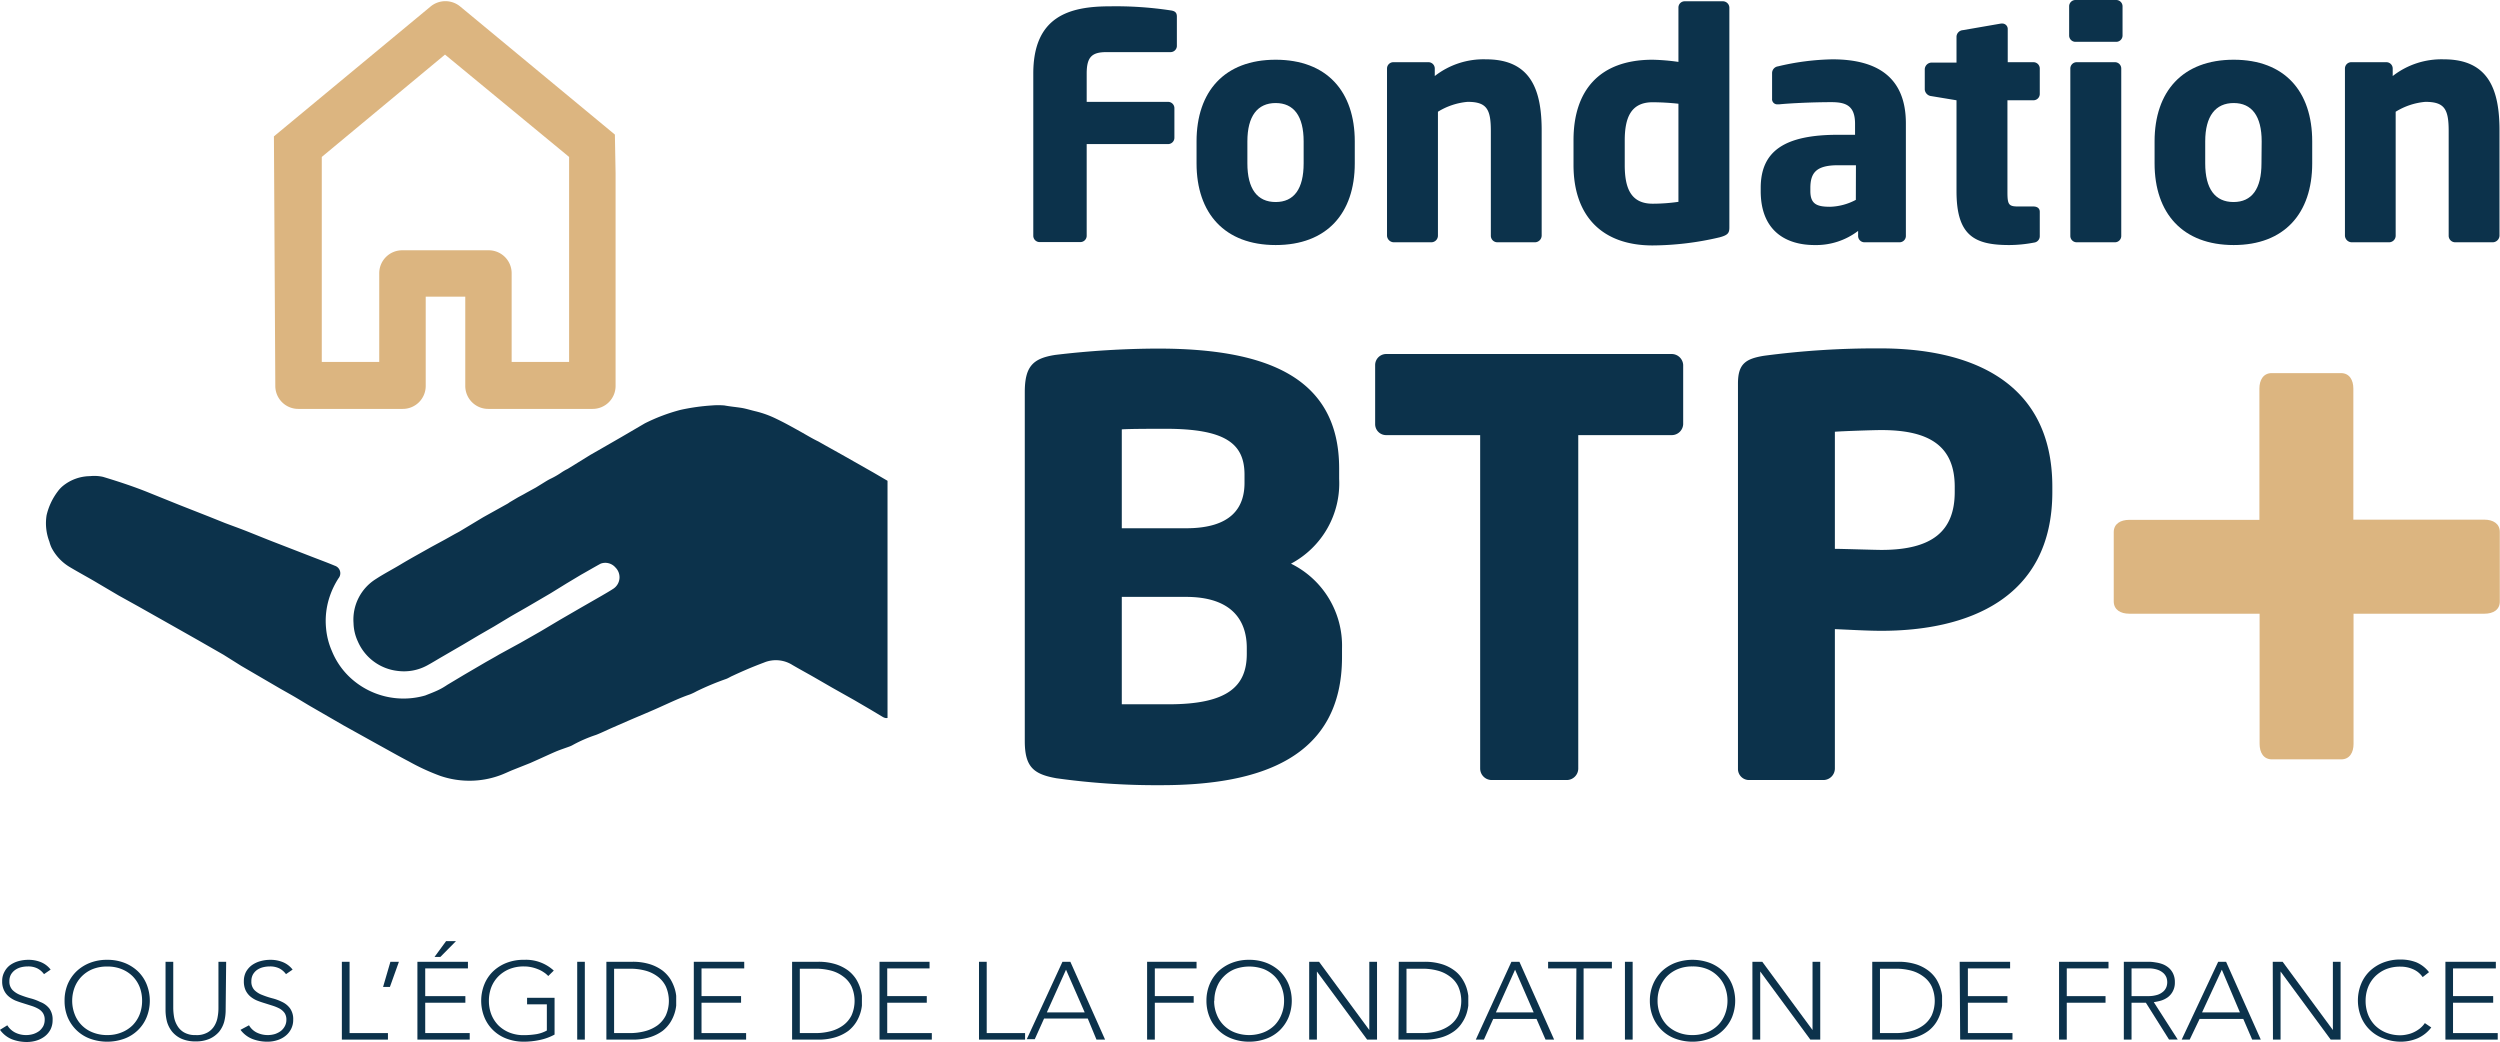 <svg xmlns="http://www.w3.org/2000/svg" viewBox="0 0 252.81 105.34"><defs><style>.cls-1{fill:#0c324b;}.cls-2{fill:#dcb580;}</style></defs><g id="Calque_2" data-name="Calque 2"><g id="Calque_1-2" data-name="Calque 1"><path class="cls-1" d="M117.44,79.4a72.77,72.77,0,0,1-10.61-.7c-2.33-.41-3.2-1.16-3.2-3.77V39.66c0-2.61.82-3.42,3.08-3.77a89.6,89.6,0,0,1,10.38-.64c11,0,18.33,2.9,18.33,12.12v1.05A9.19,9.19,0,0,1,130.55,57a9.25,9.25,0,0,1,5.16,8.58v.87C135.71,76.61,127.48,79.4,117.44,79.4ZM125.85,48c0-3.19-2-4.64-8-4.64-.93,0-3.6,0-4.41.06v10h6.5c4.58,0,5.91-2.09,5.91-4.59Zm.23,17.52c0-2.78-1.51-5.16-6.14-5.16h-6.5V71.22l4.75,0c6,0,7.89-1.85,7.89-5.1Z"/><path class="cls-1" d="M169,44h-9.4V77.71a1.17,1.17,0,0,1-1.16,1.17h-7.6a1.17,1.17,0,0,1-1.16-1.17V44h-9.46a1.11,1.11,0,0,1-1.16-1.1v-6a1.12,1.12,0,0,1,1.16-1.1H169a1.17,1.17,0,0,1,1.21,1.1v6A1.16,1.16,0,0,1,169,44Z"/><path class="cls-1" d="M190.25,63.79c-1.39,0-3.25-.11-4.7-.17V77.71a1.17,1.17,0,0,1-1.16,1.17h-7.48a1.12,1.12,0,0,1-1.16-1.11v-39c0-2,.81-2.49,2.61-2.79a86.12,86.12,0,0,1,11.77-.75c8.76,0,17.41,3.08,17.41,14v.52C207.54,60.6,198.89,63.79,190.25,63.79Zm7.42-14.56c0-4.12-2.55-5.74-7.42-5.74-.81,0-4,.11-4.7.17V55.5c.64,0,4.06.11,4.7.11,5.16,0,7.42-1.91,7.42-5.86Z"/><path class="cls-2" d="M251.25,62.06H238V75.23c0,.86-.39,1.56-1.25,1.56h-7c-.86,0-1.25-.7-1.25-1.56V62.06H215.31c-.86,0-1.56-.39-1.56-1.25v-7c0-.85.7-1.24,1.56-1.24h13.17V39.29c0-.85.39-1.56,1.25-1.56h7c.86,0,1.25.71,1.25,1.56V52.55h13.25c.86,0,1.56.39,1.56,1.24v7C252.81,61.67,252.11,62.06,251.25,62.06Z"/><path class="cls-1" d="M118.34,5.27h-6.45c-1.49,0-2,.51-2,2.17V10.3h8.23a.64.64,0,0,1,.64.63v3a.64.64,0,0,1-.64.64h-8.23v9.27a.64.64,0,0,1-.64.64h-4.13a.64.64,0,0,1-.63-.64V7.44c0-5.79,3.65-6.8,7.75-6.8a36.91,36.91,0,0,1,6.13.41c.45.06.64.22.64.63v3A.64.64,0,0,1,118.34,5.27Z"/><path class="cls-1" d="M129,24.78c-5.15,0-8-3.2-8-8.26V14.3c0-5.05,2.82-8.26,8-8.26S137,9.25,137,14.3v2.22C137,21.58,134.17,24.78,129,24.78Zm2.83-10.48c0-2.57-1-3.88-2.83-3.88s-2.86,1.31-2.86,3.88v2.22c0,2.58,1,3.91,2.86,3.91s2.83-1.33,2.83-3.91Z"/><path class="cls-1" d="M155.24,24.5h-3.85a.66.66,0,0,1-.63-.67V13.25c0-2.22-.42-2.95-2.35-2.95a6.84,6.84,0,0,0-3,1V23.83a.67.67,0,0,1-.64.67h-3.84a.7.7,0,0,1-.67-.67V6.93a.64.64,0,0,1,.64-.64h3.56a.64.64,0,0,1,.63.64v.76A8,8,0,0,1,150.28,6c4.61,0,5.62,3.21,5.62,7.21V23.83A.69.69,0,0,1,155.24,24.5Z"/><path class="cls-1" d="M173.89,24a30.15,30.15,0,0,1-6.77.82c-5.14,0-8-3-8-8.13V14.17c0-5,2.6-8.13,8-8.13a21.44,21.44,0,0,1,2.61.22V.76a.63.63,0,0,1,.63-.63h3.85a.66.66,0,0,1,.67.63V23C174.88,23.55,174.75,23.77,173.89,24Zm-4.16-13.51a25.21,25.21,0,0,0-2.61-.15c-2.25,0-2.82,1.65-2.82,3.87v2.48c0,2.26.57,3.91,2.82,3.91a18.37,18.37,0,0,0,2.61-.19Z"/><path class="cls-1" d="M192.1,24.5h-3.56a.64.64,0,0,1-.64-.64v-.51a7,7,0,0,1-4.41,1.43c-2.77,0-5.44-1.33-5.44-5.46V19c0-3.71,2.39-5.37,7.82-5.37h1.72V12.52c0-1.81-.89-2.19-2.39-2.19-2,0-4.29.12-5.27.22h-.16a.52.52,0,0,1-.57-.57V7.4a.69.69,0,0,1,.6-.69A25.35,25.35,0,0,1,185.3,6c4.57,0,7.43,1.84,7.43,6.48V23.86A.64.64,0,0,1,192.1,24.5Zm-4.42-7.79h-1.81c-2.22,0-2.8.77-2.8,2.32v.29c0,1.33.67,1.59,2,1.59a5.88,5.88,0,0,0,2.6-.7Z"/><path class="cls-1" d="M205.7,24.53a13.6,13.6,0,0,1-2.51.25c-3.5,0-5.34-.92-5.34-5.43V10.14l-2.54-.42a.74.74,0,0,1-.67-.66V7a.7.7,0,0,1,.67-.67h2.54V3.69a.69.69,0,0,1,.64-.64l3.87-.67h.1a.55.55,0,0,1,.57.54V6.29h2.61a.64.64,0,0,1,.63.64V9.5a.64.64,0,0,1-.63.64H203v9.24c0,1.27.1,1.5,1.05,1.5h1.56c.41,0,.66.19.66.54v2.47A.65.65,0,0,1,205.7,24.53Z"/><path class="cls-1" d="M214,4.23h-4.13a.64.64,0,0,1-.63-.64V.64a.64.64,0,0,1,.63-.64H214a.64.64,0,0,1,.64.64V3.59A.64.64,0,0,1,214,4.23Zm-.12,20.27H210a.64.64,0,0,1-.64-.64V6.93a.64.64,0,0,1,.64-.64h3.88a.64.64,0,0,1,.63.64V23.86A.64.64,0,0,1,213.84,24.5Z"/><path class="cls-1" d="M225.88,24.78c-5.15,0-8-3.2-8-8.26V14.3c0-5.05,2.83-8.26,8-8.26s7.94,3.21,7.94,8.26v2.22C233.82,21.58,231,24.78,225.88,24.78Zm2.83-10.48c0-2.57-1-3.88-2.83-3.88S223,11.73,223,14.3v2.22c0,2.58,1,3.91,2.86,3.91s2.83-1.33,2.83-3.91Z"/><path class="cls-1" d="M252.1,24.5h-3.85a.66.66,0,0,1-.63-.67V13.25c0-2.22-.42-2.95-2.36-2.95a6.81,6.81,0,0,0-3,1V23.83a.67.67,0,0,1-.64.67H237.8a.7.7,0,0,1-.67-.67V6.93a.64.64,0,0,1,.63-.64h3.56a.64.64,0,0,1,.64.64v.76A8,8,0,0,1,247.14,6c4.61,0,5.62,3.21,5.62,7.21V23.83A.7.7,0,0,1,252.1,24.5Z"/><path class="cls-1" d="M.74,103.68a2,2,0,0,0,.8.74,2.45,2.45,0,0,0,1.11.25,2.48,2.48,0,0,0,.73-.11,2.12,2.12,0,0,0,.6-.31,1.72,1.72,0,0,0,.4-.49,1.47,1.47,0,0,0,.14-.64,1.21,1.21,0,0,0-.18-.68,1.4,1.4,0,0,0-.49-.44,3.67,3.67,0,0,0-.69-.29l-.79-.25c-.27-.08-.53-.17-.79-.27a2.74,2.74,0,0,1-.68-.41,1.79,1.79,0,0,1-.49-.63,2,2,0,0,1-.19-.93,1.88,1.88,0,0,1,.22-.93A2,2,0,0,1,1,97.61a2.68,2.68,0,0,1,.85-.41,3.81,3.81,0,0,1,1-.14,3.33,3.33,0,0,1,1.27.23,2.35,2.35,0,0,1,1,.76l-.67.46a1.91,1.91,0,0,0-.69-.59,2.07,2.07,0,0,0-.94-.19,2.84,2.84,0,0,0-.72.09,1.89,1.89,0,0,0-.59.28,1.51,1.51,0,0,0-.41.46,1.37,1.37,0,0,0-.15.66,1.22,1.22,0,0,0,.32.9,2.27,2.27,0,0,0,.79.5,9.08,9.08,0,0,0,1,.33,4.92,4.92,0,0,1,1,.37A2.08,2.08,0,0,1,5,102a1.87,1.87,0,0,1,.32,1.15,2.08,2.08,0,0,1-.21.95,2.11,2.11,0,0,1-.57.69,2.62,2.62,0,0,1-.83.43,3.24,3.24,0,0,1-1,.15,4.15,4.15,0,0,1-1.52-.28A2.77,2.77,0,0,1,0,104.14Z"/><path class="cls-1" d="M6.53,101.2a4.27,4.27,0,0,1,.31-1.66,4,4,0,0,1,.89-1.31,4.21,4.21,0,0,1,1.36-.86,4.7,4.7,0,0,1,1.75-.31,4.73,4.73,0,0,1,1.75.31,4.21,4.21,0,0,1,1.36.86,3.83,3.83,0,0,1,.88,1.31,4.47,4.47,0,0,1,0,3.32,3.83,3.83,0,0,1-.88,1.31,3.9,3.9,0,0,1-1.36.86,5.09,5.09,0,0,1-3.5,0,3.9,3.9,0,0,1-1.36-.86,4,4,0,0,1-.89-1.31A4.3,4.3,0,0,1,6.53,101.2Zm.77,0a3.78,3.78,0,0,0,.25,1.36,3.17,3.17,0,0,0,1.82,1.84,3.85,3.85,0,0,0,1.47.27,3.76,3.76,0,0,0,1.46-.27,3.34,3.34,0,0,0,1.12-.73,3.3,3.3,0,0,0,.71-1.11,3.78,3.78,0,0,0,.24-1.36,3.83,3.83,0,0,0-.24-1.37,3.26,3.26,0,0,0-.71-1.1A3.37,3.37,0,0,0,12.3,98a3.76,3.76,0,0,0-1.46-.26A3.85,3.85,0,0,0,9.37,98a3.32,3.32,0,0,0-1.11.74,3.26,3.26,0,0,0-.71,1.1A3.83,3.83,0,0,0,7.3,101.2Z"/><path class="cls-1" d="M22.82,102.12a4.78,4.78,0,0,1-.15,1.21,2.84,2.84,0,0,1-.51,1,2.76,2.76,0,0,1-.95.71,3.38,3.38,0,0,1-1.43.27,3.41,3.41,0,0,1-1.43-.27,2.63,2.63,0,0,1-.94-.71,2.86,2.86,0,0,1-.52-1,4.78,4.78,0,0,1-.15-1.21V97.26h.78v4.67a5.88,5.88,0,0,0,.08.9,2.51,2.51,0,0,0,.33.89,1.85,1.85,0,0,0,.68.68,2.2,2.2,0,0,0,1.17.27A2.2,2.2,0,0,0,21,104.4a1.88,1.88,0,0,0,.69-.68,2.5,2.5,0,0,0,.32-.89,4.84,4.84,0,0,0,.08-.9V97.26h.78Z"/><path class="cls-1" d="M25.18,103.68a1.87,1.87,0,0,0,.79.74,2.52,2.52,0,0,0,1.11.25,2.55,2.55,0,0,0,.74-.11,2.2,2.2,0,0,0,.59-.31,1.57,1.57,0,0,0,.4-.49,1.34,1.34,0,0,0,.15-.64,1.21,1.21,0,0,0-.18-.68,1.6,1.6,0,0,0-.49-.44,4.33,4.33,0,0,0-.69-.29l-.79-.25c-.27-.08-.54-.17-.79-.27a2.63,2.63,0,0,1-.69-.41,1.91,1.91,0,0,1-.49-.63,2.14,2.14,0,0,1-.18-.93,2,2,0,0,1,.21-.93,2.15,2.15,0,0,1,.59-.68,2.74,2.74,0,0,1,.86-.41,3.73,3.73,0,0,1,1-.14,3.3,3.3,0,0,1,1.27.23,2.38,2.38,0,0,1,1,.76l-.67.46a1.91,1.91,0,0,0-.69-.59,2.13,2.13,0,0,0-.94-.19,2.84,2.84,0,0,0-.72.09,1.85,1.85,0,0,0-.6.28,1.48,1.48,0,0,0-.4.46,1.37,1.37,0,0,0-.15.66,1.22,1.22,0,0,0,.31.9,2.23,2.23,0,0,0,.8.5,8.49,8.49,0,0,0,1,.33,4.84,4.84,0,0,1,1,.37,2.11,2.11,0,0,1,.8.65,1.87,1.87,0,0,1,.32,1.15,2,2,0,0,1-.22.95,2.11,2.11,0,0,1-.57.69,2.52,2.52,0,0,1-.83.43,3.19,3.19,0,0,1-1,.15,4.19,4.19,0,0,1-1.52-.28,2.77,2.77,0,0,1-1.19-.92Z"/><path class="cls-1" d="M34.57,97.26h.78v7.21h3.88v.66H34.57Z"/><path class="cls-1" d="M39.48,97.26h.86l-.91,2.54h-.69Z"/><path class="cls-1" d="M42.21,97.26h5.11v.67H43v2.8h4.06v.67H43v3.07H47.5v.66H42.21Zm2.9-2.09h1l-1.58,1.6h-.59Z"/><path class="cls-1" d="M56.08,104.62a5.39,5.39,0,0,1-1.51.55,7.83,7.83,0,0,1-1.6.17,4.91,4.91,0,0,1-1.75-.31,3.9,3.9,0,0,1-1.36-.86,3.83,3.83,0,0,1-.88-1.31,4.47,4.47,0,0,1,0-3.32,3.83,3.83,0,0,1,.88-1.31,4.21,4.21,0,0,1,1.36-.86A4.7,4.7,0,0,1,53,97.06a4.15,4.15,0,0,1,3,1.09l-.56.55a2.32,2.32,0,0,0-.47-.39,2.83,2.83,0,0,0-.6-.31,3.71,3.71,0,0,0-.67-.2,3.39,3.39,0,0,0-.7-.07A3.85,3.85,0,0,0,51.5,98a3.43,3.43,0,0,0-1.11.74,3.26,3.26,0,0,0-.71,1.1,3.83,3.83,0,0,0-.24,1.37,3.78,3.78,0,0,0,.24,1.36,3.3,3.3,0,0,0,.71,1.11,3.4,3.4,0,0,0,1.11.73,3.85,3.85,0,0,0,1.47.27,8.25,8.25,0,0,0,1.26-.1,3.39,3.39,0,0,0,1.07-.37v-2.65h-2v-.66h2.78Z"/><path class="cls-1" d="M58.37,97.26h.77v7.87h-.77Z"/><path class="cls-1" d="M61.32,97.26H63.9a5.76,5.76,0,0,1,1.84.25,4.38,4.38,0,0,1,1.26.64,3.53,3.53,0,0,1,.79.86,4.28,4.28,0,0,1,.42.91,3.81,3.81,0,0,1,.17.78c0,.23,0,.4,0,.5s0,.26,0,.49a3.89,3.89,0,0,1-.17.79,4,4,0,0,1-.42.9,3.57,3.57,0,0,1-.79.87,4.37,4.37,0,0,1-1.26.63,5.76,5.76,0,0,1-1.84.25H61.32Zm.78,7.21h1.6a5.93,5.93,0,0,0,1.55-.2,3.8,3.8,0,0,0,1.25-.59,2.85,2.85,0,0,0,.83-1,3.62,3.62,0,0,0,0-2.93,2.74,2.74,0,0,0-.83-1,3.63,3.63,0,0,0-1.25-.6,5.93,5.93,0,0,0-1.55-.19H62.1Z"/><path class="cls-1" d="M70.16,97.26h5.1v.67H70.94v2.8h4v.67h-4v3.07h4.51v.66H70.16Z"/><path class="cls-1" d="M80.1,97.26h2.58a5.76,5.76,0,0,1,1.84.25,4.38,4.38,0,0,1,1.26.64,3.53,3.53,0,0,1,.79.86,4.28,4.28,0,0,1,.42.91,3.81,3.81,0,0,1,.17.78c0,.23,0,.4,0,.5s0,.26,0,.49a3.89,3.89,0,0,1-.17.79,4,4,0,0,1-.42.9,3.57,3.57,0,0,1-.79.87,4.37,4.37,0,0,1-1.26.63,5.76,5.76,0,0,1-1.84.25H80.1Zm.78,7.21h1.6a5.93,5.93,0,0,0,1.55-.2,3.66,3.66,0,0,0,1.24-.59,2.78,2.78,0,0,0,.84-1,3.62,3.62,0,0,0,0-2.93,2.67,2.67,0,0,0-.84-1,3.49,3.49,0,0,0-1.24-.6,5.93,5.93,0,0,0-1.55-.19h-1.6Z"/><path class="cls-1" d="M88.94,97.26H94v.67H89.72v2.8h4v.67h-4v3.07h4.51v.66H88.94Z"/><path class="cls-1" d="M99,97.26h.78v7.21h3.88v.66H99Z"/><path class="cls-1" d="M107.44,97.26h.8l3.51,7.87h-.87L110,103h-4.42l-.94,2.09h-.81Zm.36.8-1.94,4.32h3.83Z"/><path class="cls-1" d="M116,97.26h5v.67h-4.22v2.8h3.93v.67h-3.93v3.73H116Z"/><path class="cls-1" d="M122,101.2a4.27,4.27,0,0,1,.32-1.66,4,4,0,0,1,.88-1.31,4.25,4.25,0,0,1,1.37-.86,4.7,4.7,0,0,1,1.75-.31,4.77,4.77,0,0,1,1.75.31,4.21,4.21,0,0,1,1.36.86,4,4,0,0,1,.88,1.31,4.47,4.47,0,0,1,0,3.32,4,4,0,0,1-.88,1.31,3.9,3.9,0,0,1-1.36.86,5,5,0,0,1-1.75.31,4.91,4.91,0,0,1-1.75-.31,3.84,3.84,0,0,1-2.25-2.17A4.31,4.31,0,0,1,122,101.2Zm.78,0a3.58,3.58,0,0,0,.25,1.36,3.15,3.15,0,0,0,.71,1.11,3.2,3.2,0,0,0,1.11.73,4.11,4.11,0,0,0,2.93,0,3.34,3.34,0,0,0,1.12-.73,3.27,3.27,0,0,0,.7-1.11,3.58,3.58,0,0,0,.25-1.36,3.63,3.63,0,0,0-.25-1.37,3.23,3.23,0,0,0-.7-1.1A3.37,3.37,0,0,0,127.8,98a4.26,4.26,0,0,0-2.93,0,3.23,3.23,0,0,0-1.11.74,3.11,3.11,0,0,0-.71,1.1A3.63,3.63,0,0,0,122.8,101.2Z"/><path class="cls-1" d="M132.39,97.26h1l5.08,6.9h0v-6.9h.78v7.87h-1l-5.08-6.89h0v6.89h-.78Z"/><path class="cls-1" d="M141.45,97.26H144a5.8,5.8,0,0,1,1.84.25,4.19,4.19,0,0,1,1.25.64,3.17,3.17,0,0,1,.79.86,3.9,3.9,0,0,1,.43.91,4.62,4.62,0,0,1,.17.78c0,.23,0,.4,0,.5s0,.26,0,.49a4.72,4.72,0,0,1-.17.79,3.67,3.67,0,0,1-.43.9,3.2,3.2,0,0,1-.79.87,4.18,4.18,0,0,1-1.25.63,5.8,5.8,0,0,1-1.84.25h-2.58Zm.78,7.21h1.6a5.85,5.85,0,0,0,1.54-.2,3.71,3.71,0,0,0,1.25-.59,2.78,2.78,0,0,0,.84-1,3.62,3.62,0,0,0,0-2.93,2.67,2.67,0,0,0-.84-1,3.54,3.54,0,0,0-1.25-.6,5.85,5.85,0,0,0-1.54-.19h-1.6Z"/><path class="cls-1" d="M152.84,97.26h.81l3.51,7.87h-.87l-.91-2.09H151l-.94,2.09h-.82Zm.37.8-1.94,4.32h3.82Z"/><path class="cls-1" d="M159.41,97.93h-2.86v-.67H163v.67h-2.86v7.2h-.77Z"/><path class="cls-1" d="M164.32,97.26h.78v7.87h-.78Z"/><path class="cls-1" d="M166.84,101.2a4.27,4.27,0,0,1,.32-1.66,4,4,0,0,1,.88-1.31,4.21,4.21,0,0,1,1.36-.86,5.09,5.09,0,0,1,3.5,0,4.1,4.1,0,0,1,1.36.86,4,4,0,0,1,.89,1.31,4.47,4.47,0,0,1,0,3.32,4,4,0,0,1-.89,1.31,3.81,3.81,0,0,1-1.36.86,5.09,5.09,0,0,1-3.5,0,3.9,3.9,0,0,1-1.36-.86,4,4,0,0,1-.88-1.31A4.31,4.31,0,0,1,166.84,101.2Zm.78,0a3.58,3.58,0,0,0,.25,1.36,3.27,3.27,0,0,0,.7,1.11,3.34,3.34,0,0,0,1.12.73,3.76,3.76,0,0,0,1.46.27,3.85,3.85,0,0,0,1.47-.27,3.2,3.2,0,0,0,1.11-.73,3.15,3.15,0,0,0,.71-1.11,3.78,3.78,0,0,0,.25-1.36,3.83,3.83,0,0,0-.25-1.37,3.11,3.11,0,0,0-.71-1.1,3.23,3.23,0,0,0-1.11-.74,3.85,3.85,0,0,0-1.47-.26,3.76,3.76,0,0,0-1.46.26,3.37,3.37,0,0,0-1.12.74,3.23,3.23,0,0,0-.7,1.1A3.63,3.63,0,0,0,167.62,101.2Z"/><path class="cls-1" d="M177.21,97.26h1l5.08,6.9h0v-6.9h.78v7.87h-1L178,98.24h0v6.89h-.78Z"/><path class="cls-1" d="M189.33,97.26h2.58a5.8,5.8,0,0,1,1.84.25,4.19,4.19,0,0,1,1.25.64,3.39,3.39,0,0,1,.8.86,4.28,4.28,0,0,1,.42.91,3.81,3.81,0,0,1,.17.78c0,.23,0,.4,0,.5s0,.26,0,.49a3.89,3.89,0,0,1-.17.79,4,4,0,0,1-.42.9,3.42,3.42,0,0,1-.8.87,4.18,4.18,0,0,1-1.25.63,5.8,5.8,0,0,1-1.84.25h-2.58Zm.78,7.21h1.6a5.93,5.93,0,0,0,1.55-.2,3.75,3.75,0,0,0,1.24-.59,2.78,2.78,0,0,0,.84-1,3.62,3.62,0,0,0,0-2.93,2.67,2.67,0,0,0-.84-1,3.58,3.58,0,0,0-1.24-.6,5.93,5.93,0,0,0-1.55-.19h-1.6Z"/><path class="cls-1" d="M198.17,97.26h5.1v.67H199v2.8H203v.67H199v3.07h4.51v.66h-5.29Z"/><path class="cls-1" d="M208.22,97.26h5v.67H209v2.8h3.92v.67H209v3.73h-.78Z"/><path class="cls-1" d="M214.77,97.26h2.64a4.76,4.76,0,0,1,.61.07,3.29,3.29,0,0,1,.67.17,2.18,2.18,0,0,1,.61.36,1.78,1.78,0,0,1,.45.59,1.93,1.93,0,0,1,.18.87,1.83,1.83,0,0,1-.21.93,1.77,1.77,0,0,1-.51.6,2.47,2.47,0,0,1-.69.34,5.81,5.81,0,0,1-.72.15l2.42,3.78h-.88L217,101.4h-1.45v3.73h-.78Zm.78,3.47h1.65a3,3,0,0,0,1-.14,1.7,1.7,0,0,0,.6-.36,1.19,1.19,0,0,0,.29-.46,1.48,1.48,0,0,0,.07-.44,1.55,1.55,0,0,0-.07-.45,1.24,1.24,0,0,0-.29-.45,1.7,1.7,0,0,0-.6-.36,2.77,2.77,0,0,0-1-.14h-1.65Z"/><path class="cls-1" d="M224.31,97.26h.8l3.51,7.87h-.87l-.9-2.09h-4.42l-1,2.09h-.81Zm.37.8-2,4.32h3.83Z"/><path class="cls-1" d="M229.83,97.26h1l5.08,6.9h0v-6.9h.78v7.87h-1l-5.07-6.89h0v6.89h-.77Z"/><path class="cls-1" d="M245.86,103.9a3.52,3.52,0,0,1-1.39,1.1,4.42,4.42,0,0,1-1.71.34A4.91,4.91,0,0,1,241,105a3.9,3.9,0,0,1-1.36-.86,3.83,3.83,0,0,1-.88-1.31,4.47,4.47,0,0,1,0-3.32,3.83,3.83,0,0,1,.88-1.31,4.21,4.21,0,0,1,1.36-.86,4.7,4.7,0,0,1,1.75-.31,4.4,4.4,0,0,1,1.59.28,3.19,3.19,0,0,1,1.29,1l-.64.5a2.26,2.26,0,0,0-1-.81,3.12,3.12,0,0,0-1.24-.25,3.85,3.85,0,0,0-1.47.26,3.43,3.43,0,0,0-1.11.74,3.26,3.26,0,0,0-.71,1.1,3.83,3.83,0,0,0-.24,1.37,3.78,3.78,0,0,0,.24,1.36,3.3,3.3,0,0,0,.71,1.11,3.4,3.4,0,0,0,1.11.73,3.85,3.85,0,0,0,1.47.27,3.13,3.13,0,0,0,.66-.08,2.77,2.77,0,0,0,.67-.22,3.14,3.14,0,0,0,.62-.38,2.45,2.45,0,0,0,.51-.55Z"/><path class="cls-1" d="M247.29,97.26h5.1v.67h-4.33v2.8h4.06v.67h-4.06v3.07h4.52v.66h-5.29Z"/><path class="cls-2" d="M62.18,13.61,46.54.66h0a2.35,2.35,0,0,0-3,0L27.7,13.79,27.84,39a2.32,2.32,0,0,0,2.35,2.35H40.7A2.32,2.32,0,0,0,43.05,39V30h4V39a2.32,2.32,0,0,0,2.35,2.35H59.9A2.32,2.32,0,0,0,62.25,39V17.51ZM38.35,27.66V36.6H32.54V15.87L45,5.52,57.55,15.87V36.6H51.74V27.66a2.32,2.32,0,0,0-2.35-2.35H40.7A2.32,2.32,0,0,0,38.35,27.66Z"/><path class="cls-1" d="M75,41.25c.47.08.93.23,1.4.34a10,10,0,0,1,2.12.77c.82.39,1.62.84,2.41,1.28.61.34,1.21.71,1.82,1,.89.51,1.79,1,2.69,1.51l2.89,1.64,1.42.83V72.6a.54.54,0,0,1-.24,0,1,1,0,0,1-.24-.1L88,71.74l-1.61-.94-2.22-1.25-1.87-1.08c-.72-.41-1.44-.8-2.16-1.22A3.14,3.14,0,0,0,77.26,67c-.61.23-1.22.47-1.82.73s-.93.41-1.38.62c-.21.09-.4.22-.61.3a27.57,27.57,0,0,0-3,1.25,5.86,5.86,0,0,1-.67.32c-1,.34-1.87.76-2.79,1.17-1.15.53-2.32,1-3.49,1.51l-1.56.68c-.55.24-1.09.51-1.65.73a14.13,14.13,0,0,0-2.32,1,2.22,2.22,0,0,1-.38.18c-.46.17-.93.32-1.38.51s-1.16.52-1.74.78l-.85.38-1.76.7c-.45.18-.88.4-1.34.56a8.91,8.91,0,0,1-3,.53,9.07,9.07,0,0,1-3-.49A21.91,21.91,0,0,1,41.35,77c-1-.52-2-1.09-3-1.64l-3.6-2-3.15-1.82c-.56-.32-1.12-.67-1.68-1s-1.09-.62-1.63-.93l-3.89-2.27L22.6,66.21,20,64.72l-2.58-1.46L14,61.33l-2-1.11L9.93,59C9,58.44,8,57.91,7.05,57.34a4.87,4.87,0,0,1-1.82-1.92A3.16,3.16,0,0,1,5,54.79a5.18,5.18,0,0,1-.29-2.68,6.37,6.37,0,0,1,1.12-2.4,3.06,3.06,0,0,1,.52-.56,4.41,4.41,0,0,1,2.75-1,4.08,4.08,0,0,1,1.31.07c1.59.48,3.18,1,4.72,1.63l3,1.21,3,1.18,1.62.65c.66.25,1.33.49,2,.75,1.07.42,2.13.86,3.2,1.27l3.66,1.42c.75.29,1.51.57,2.25.88a.8.8,0,0,1,.37,1.27,8.2,8.2,0,0,0-.86,1.76,7.7,7.7,0,0,0-.4,3.26,7.33,7.33,0,0,0,.59,2.33,7.56,7.56,0,0,0,1.84,2.68A7.92,7.92,0,0,0,43,70.33c.35-.14.81-.31,1.24-.51s.7-.37,1-.57l1.67-1,2-1.17c.53-.31,1.07-.6,1.59-.91L52.64,65l2-1.14,2-1.19,2.14-1.24,2.09-1.2c.39-.23.78-.45,1.16-.7a1.39,1.39,0,0,0,.2-2.15A1.35,1.35,0,0,0,60.74,57c-.66.36-1.32.75-2,1.13L57.29,59,55.67,60l-2.05,1.2c-.66.39-1.33.76-2,1.15l-1.66,1-1.56.9-1.55.92-2.17,1.26c-.5.29-1,.6-1.5.87a4.9,4.9,0,0,1-2.93.55,5,5,0,0,1-4.07-3A4.65,4.65,0,0,1,35.75,63,4.83,4.83,0,0,1,38,58.56c.84-.55,1.72-1,2.58-1.52s2-1.14,3-1.71L45,54.56,46,54l.43-.23,2.26-1.36.22-.13,2.39-1.33a2,2,0,0,0,.24-.16l.83-.49c.27-.15.55-.29.82-.45l1-.55.73-.45c.23-.14.46-.29.7-.41a8,8,0,0,0,1.17-.67,5.11,5.11,0,0,1,.61-.35L59.7,46l.84-.48,2.31-1.33,0,0,2.36-1.38h0a18.39,18.39,0,0,1,3.6-1.36A20.8,20.8,0,0,1,72,41a7.46,7.46,0,0,1,1.25,0C73.84,41.11,74.43,41.16,75,41.25Z"/></g></g></svg>
